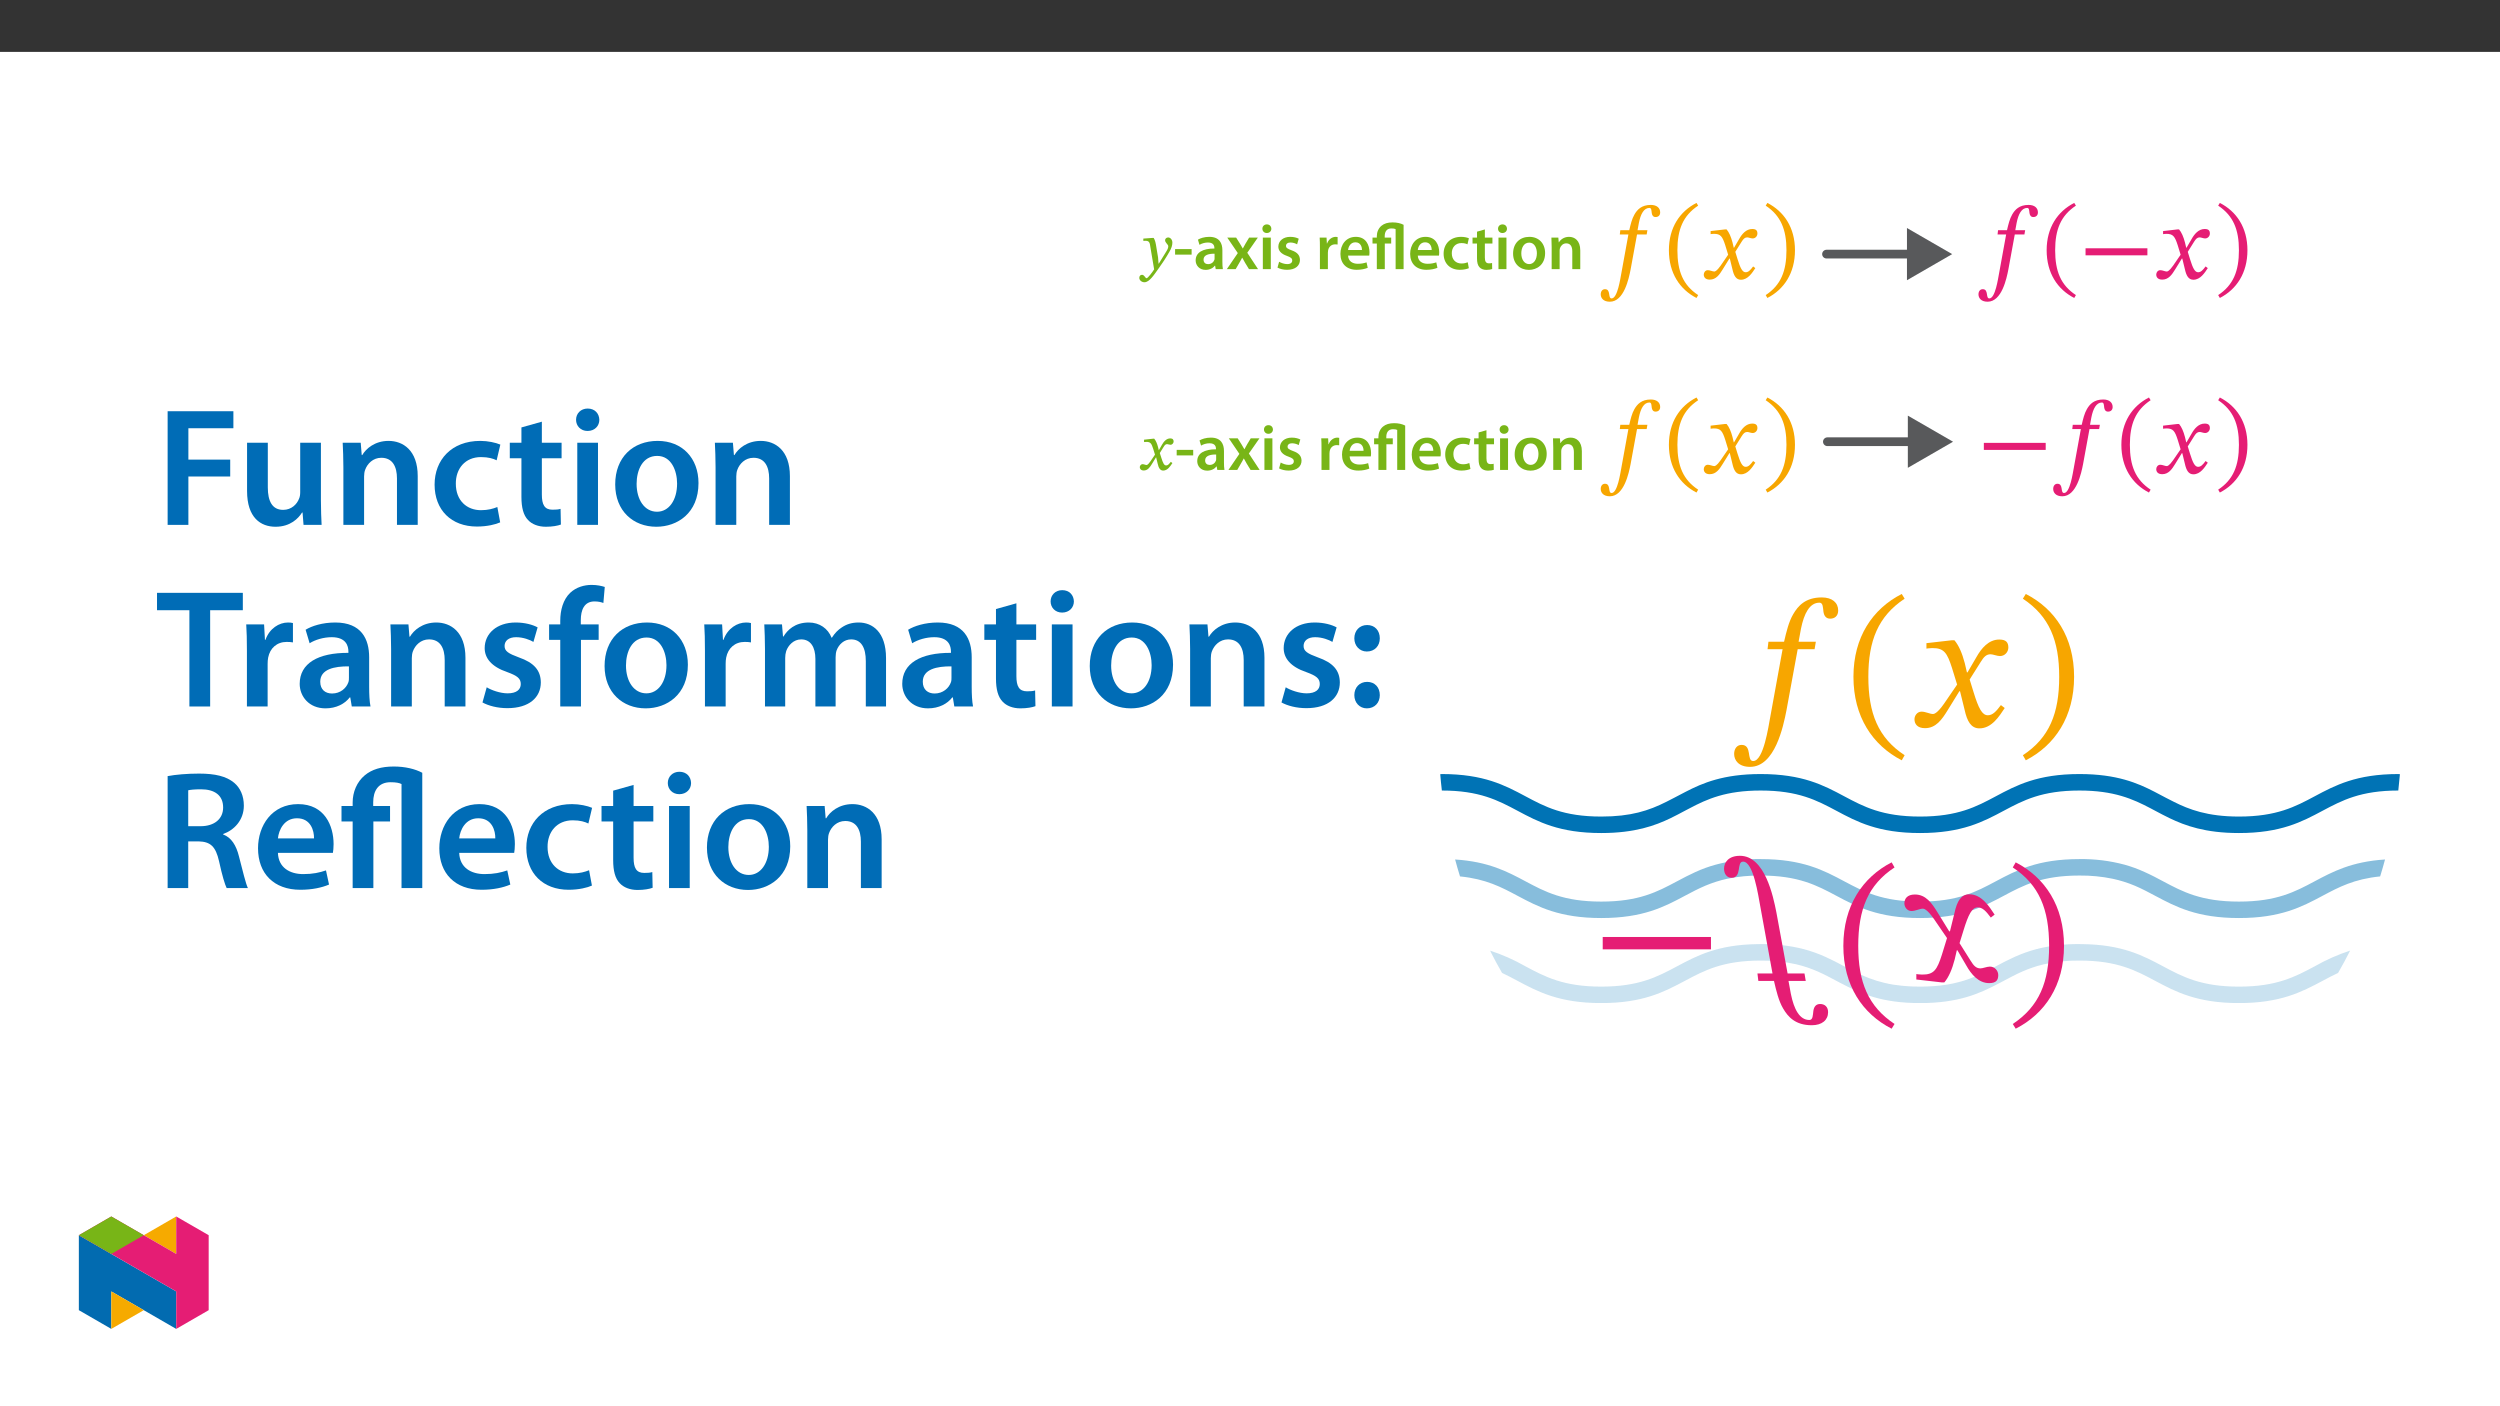 ﻿<?xml version="1.0" encoding="utf-8"?>
<svg xmlns="http://www.w3.org/2000/svg" xmlns:xlink="http://www.w3.org/1999/xlink" viewBox="0 0 960 540" version="1.1">
  <rect x="0" y="0" width="960" height="540" fill="#333333" stroke="none"/>
  <defs>
    <g>
      <symbol overflow="visible" id="glyph0-0">
        <path style="stroke:none;" d="M 12.75 -6.781 L 12.75 -7.406 C 12.75 -11.75 19.172 -14.859 19.172 -20.719 C 19.172 -24.859 15.703 -26.656 11.797 -26.656 C 7.766 -26.656 5.016 -24.391 5.016 -21.156 C 5.016 -19.281 5.781 -18.375 7.047 -18.375 C 8.016 -18.375 8.844 -18.891 8.844 -20.125 C 8.844 -21.641 8.016 -21.672 8.016 -22.984 C 8.016 -24.219 9.078 -25.141 11.438 -25.141 C 13.984 -25.141 15.578 -23.75 15.578 -20.594 C 15.578 -14.469 11.156 -12.984 11.156 -7.812 L 11.156 -6.781 Z M 14.266 -1.906 C 14.266 -3.141 13.422 -4.266 12.031 -4.266 C 10.562 -4.266 9.688 -3.188 9.688 -1.906 C 9.688 -0.594 10.438 0.312 12 0.312 C 13.422 0.312 14.266 -0.641 14.266 -1.906 Z M 23.703 6.734 L 23.703 -31.281 L 0.406 -31.281 L 0.406 6.734 Z M 21.641 4.625 L 2.438 4.625 L 2.438 -29.25 L 21.641 -29.25 Z M 21.641 4.625 " />
      </symbol>
      <symbol overflow="visible" id="glyph0-1">
        <path style="stroke:none;" d="M 7.922 -18.609 L 7.734 -16.969 L 11.031 -16.969 L 8.328 -2.109 C 7.922 0 6.859 7.578 4.578 7.578 C 3.062 7.578 4.422 4.031 2.031 4.031 C 1 4.031 0.406 4.906 0.406 6.016 C 0.406 7.406 1.391 8.844 3.906 8.844 C 9.359 8.844 11.203 -0.078 11.875 -3.5 L 14.344 -16.969 L 18.047 -16.969 L 18.328 -18.609 L 14.547 -18.609 L 15.062 -21.438 C 15.734 -24.828 16.969 -27.172 19.125 -27.172 C 19.922 -27.172 19.875 -26.094 20 -25.188 C 20.125 -24.344 20.516 -23.672 21.469 -23.672 C 22.469 -23.672 23.234 -24.266 23.234 -25.453 C 23.234 -27.172 21.922 -28.328 19.641 -28.328 C 16.062 -28.328 14.422 -26.5 13.344 -24.625 C 12.391 -22.984 11.875 -20.844 11.359 -18.609 Z M 7.922 -18.609 " />
      </symbol>
      <symbol overflow="visible" id="glyph0-2">
        <path style="stroke:none;" d="M 1.719 -10.922 C 1.719 -2.156 5.891 4.109 12.312 7.406 L 12.953 6.297 C 7.125 2.469 4.984 -2.906 4.984 -10.922 C 4.984 -18.844 7.125 -24.188 12.953 -28.047 L 12.312 -29.094 C 5.891 -25.812 1.719 -19.609 1.719 -10.922 Z M 1.719 -10.922 " />
      </symbol>
      <symbol overflow="visible" id="glyph0-3">
        <path style="stroke:none;" d="M 26.219 -8.969 L 26.219 -11.672 L 2.469 -11.672 L 2.469 -8.969 Z M 26.219 -8.969 " />
      </symbol>
      <symbol overflow="visible" id="glyph0-4">
        <path style="stroke:none;" d="M 12.547 -11.875 L 12.438 -11.875 L 11.953 -13.906 C 11.391 -16.062 10.641 -17.812 9.688 -18.922 L 9.078 -18.922 L 3.547 -18.281 L 3.547 -17.094 C 3.547 -17.094 4.141 -17.219 4.781 -17.219 C 7.406 -17.25 8.094 -16.172 9.172 -12.828 L 10.281 -9.203 L 7.406 -5.016 C 5.859 -2.797 5.141 -2.75 4.984 -2.75 C 4.297 -2.75 3.344 -3.266 2.469 -3.266 C 1.516 -3.266 0.922 -2.391 0.922 -1.594 C 0.922 -0.594 1.516 0.359 3.234 0.359 C 5.625 0.359 6.938 -1.516 8.203 -3.594 L 10.766 -7.734 L 10.922 -7.734 L 11.906 -3.703 C 12.469 -1.109 13.344 0.406 15.188 0.406 C 17.891 0.406 19.562 -2.312 20.719 -4.062 L 19.875 -4.703 C 18.812 -3.266 18.047 -2.469 17.016 -2.469 C 15.781 -2.469 14.984 -3.938 13.859 -7.609 L 13.031 -10.312 L 15.453 -14.188 C 16.141 -15.297 16.688 -15.859 17.609 -15.859 C 18.125 -15.859 19.047 -15.453 19.688 -15.453 C 20.766 -15.453 21.516 -16.375 21.516 -17.328 C 21.516 -18.453 21.031 -19.078 19.531 -19.078 C 17.172 -19.078 15.578 -17.141 14.5 -15.219 Z M 12.547 -11.875 " />
      </symbol>
      <symbol overflow="visible" id="glyph0-5">
        <path style="stroke:none;" d="M 12.469 -10.922 C 12.469 -19.609 8.281 -25.812 1.875 -29.094 L 1.234 -28.047 C 7.047 -24.188 9.203 -18.844 9.203 -10.922 C 9.203 -2.906 7.047 2.469 1.234 6.297 L 1.875 7.406 C 8.281 4.109 12.469 -2.156 12.469 -10.922 Z M 12.469 -10.922 " />
      </symbol>
      <symbol overflow="visible" id="glyph1-0">
        <path style="stroke:none;" d="M 22.312 -11.859 L 22.312 -12.969 C 22.312 -20.578 33.547 -26.016 33.547 -36.266 C 33.547 -43.516 27.469 -46.656 20.641 -46.656 C 13.594 -46.656 8.781 -42.672 8.781 -37.031 C 8.781 -33.75 10.109 -32.141 12.344 -32.141 C 14.016 -32.141 15.484 -33.047 15.484 -35.219 C 15.484 -37.859 14.016 -37.938 14.016 -40.234 C 14.016 -42.406 15.906 -44 20.016 -44 C 24.484 -44 27.266 -41.562 27.266 -36.047 C 27.266 -25.312 19.531 -22.734 19.531 -13.672 L 19.531 -11.859 Z M 24.969 -3.344 C 24.969 -5.516 23.5 -7.469 21.062 -7.469 C 18.484 -7.469 16.953 -5.578 16.953 -3.344 C 16.953 -1.047 18.266 0.562 20.984 0.562 C 23.5 0.562 24.969 -1.109 24.969 -3.344 Z M 41.484 11.781 L 41.484 -54.734 L 0.703 -54.734 L 0.703 11.781 Z M 37.859 8.094 L 4.25 8.094 L 4.25 -51.188 L 37.859 -51.188 Z M 37.859 8.094 " />
      </symbol>
      <symbol overflow="visible" id="glyph1-1">
        <path style="stroke:none;" d="M 13.875 -32.562 L 13.531 -29.703 L 19.312 -29.703 L 14.578 -3.703 C 13.875 0 12 13.25 8.016 13.25 C 5.375 13.25 7.734 7.047 3.562 7.047 C 1.75 7.047 0.703 8.578 0.703 10.531 C 0.703 12.969 2.438 15.484 6.828 15.484 C 16.391 15.484 19.594 -0.141 20.781 -6.141 L 25.109 -29.703 L 31.594 -29.703 L 32.078 -32.562 L 25.453 -32.562 L 26.359 -37.516 C 27.547 -43.438 29.703 -47.562 33.469 -47.562 C 34.859 -47.562 34.797 -45.672 35 -44.078 C 35.219 -42.609 35.906 -41.422 37.594 -41.422 C 39.328 -41.422 40.656 -42.469 40.656 -44.562 C 40.656 -47.562 38.359 -49.578 34.375 -49.578 C 28.109 -49.578 25.25 -46.375 23.359 -43.094 C 21.688 -40.234 20.781 -36.469 19.875 -32.562 Z M 13.875 -32.562 " />
      </symbol>
      <symbol overflow="visible" id="glyph1-2">
        <path style="stroke:none;" d="M 3 -19.109 C 3 -3.766 10.328 7.188 21.547 12.969 L 22.656 11.016 C 12.484 4.328 8.719 -5.094 8.719 -19.109 C 8.719 -32.984 12.484 -42.328 22.656 -49.094 L 21.547 -50.906 C 10.328 -45.188 3 -34.312 3 -19.109 Z M 3 -19.109 " />
      </symbol>
      <symbol overflow="visible" id="glyph1-3">
        <path style="stroke:none;" d="M 21.969 -20.781 L 21.75 -20.781 L 20.922 -24.344 C 19.938 -28.109 18.625 -31.172 16.953 -33.125 L 15.906 -33.125 L 6.203 -32.016 L 6.203 -29.922 C 6.203 -29.922 7.25 -30.125 8.375 -30.125 C 12.969 -30.188 14.156 -28.312 16.031 -22.453 L 17.984 -16.109 L 12.969 -8.781 C 10.25 -4.875 9 -4.812 8.719 -4.812 C 7.531 -4.812 5.859 -5.719 4.328 -5.719 C 2.656 -5.719 1.609 -4.188 1.609 -2.797 C 1.609 -1.047 2.656 0.625 5.656 0.625 C 9.828 0.625 12.141 -2.656 14.359 -6.281 L 18.828 -13.531 L 19.109 -13.531 L 20.844 -6.484 C 21.828 -1.953 23.359 0.703 26.562 0.703 C 31.312 0.703 34.234 -4.047 36.266 -7.109 L 34.797 -8.234 C 32.922 -5.719 31.594 -4.328 29.781 -4.328 C 27.609 -4.328 26.219 -6.906 24.266 -13.312 L 22.797 -18.062 L 27.062 -24.828 C 28.25 -26.781 29.219 -27.75 30.828 -27.75 C 31.734 -27.75 33.328 -27.062 34.453 -27.062 C 36.328 -27.062 37.656 -28.656 37.656 -30.328 C 37.656 -32.281 36.812 -33.406 34.172 -33.406 C 30.062 -33.406 27.266 -29.984 25.391 -26.641 Z M 21.969 -20.781 " />
      </symbol>
      <symbol overflow="visible" id="glyph1-4">
        <path style="stroke:none;" d="M 21.828 -19.109 C 21.828 -34.312 14.5 -45.188 3.281 -50.906 L 2.156 -49.094 C 12.344 -42.328 16.109 -32.984 16.109 -19.109 C 16.109 -5.094 12.344 4.328 2.156 11.016 L 3.281 12.969 C 14.5 7.188 21.828 -3.766 21.828 -19.109 Z M 21.828 -19.109 " />
      </symbol>
      <symbol overflow="visible" id="glyph2-0">
        <path style="stroke:none;" d="M 22.312 11.859 L 22.312 12.969 C 22.312 20.578 33.547 26.016 33.547 36.266 C 33.547 43.516 27.469 46.656 20.641 46.656 C 13.594 46.656 8.781 42.672 8.781 37.031 C 8.781 33.75 10.109 32.141 12.344 32.141 C 14.016 32.141 15.484 33.047 15.484 35.219 C 15.484 37.859 14.016 37.938 14.016 40.234 C 14.016 42.406 15.906 44 20.016 44 C 24.484 44 27.266 41.562 27.266 36.047 C 27.266 25.312 19.531 22.734 19.531 13.672 L 19.531 11.859 Z M 24.969 3.344 C 24.969 5.516 23.5 7.469 21.062 7.469 C 18.484 7.469 16.953 5.578 16.953 3.344 C 16.953 1.047 18.266 -0.562 20.984 -0.562 C 23.5 -0.562 24.969 1.109 24.969 3.344 Z M 41.484 -11.781 L 41.484 54.734 L 0.703 54.734 L 0.703 -11.781 Z M 37.859 -8.094 L 4.25 -8.094 L 4.25 51.188 L 37.859 51.188 Z M 37.859 -8.094 " />
      </symbol>
      <symbol overflow="visible" id="glyph2-1">
        <path style="stroke:none;" d="M 45.891 15.688 L 45.891 20.438 L 4.328 20.438 L 4.328 15.688 Z M 45.891 15.688 " />
      </symbol>
      <symbol overflow="visible" id="glyph2-2">
        <path style="stroke:none;" d="M 13.875 32.562 L 13.531 29.703 L 19.312 29.703 L 14.578 3.703 C 13.875 0 12 -13.25 8.016 -13.25 C 5.375 -13.25 7.734 -7.047 3.562 -7.047 C 1.75 -7.047 0.703 -8.578 0.703 -10.531 C 0.703 -12.969 2.438 -15.484 6.828 -15.484 C 16.391 -15.484 19.594 0.141 20.781 6.141 L 25.109 29.703 L 31.594 29.703 L 32.078 32.562 L 25.453 32.562 L 26.359 37.516 C 27.547 43.438 29.703 47.562 33.469 47.562 C 34.859 47.562 34.797 45.672 35 44.078 C 35.219 42.609 35.906 41.422 37.594 41.422 C 39.328 41.422 40.656 42.469 40.656 44.562 C 40.656 47.562 38.359 49.578 34.375 49.578 C 28.109 49.578 25.25 46.375 23.359 43.094 C 21.688 40.234 20.781 36.469 19.875 32.562 Z M 13.875 32.562 " />
      </symbol>
      <symbol overflow="visible" id="glyph2-3">
        <path style="stroke:none;" d="M 3 19.109 C 3 3.766 10.328 -7.188 21.547 -12.969 L 22.656 -11.016 C 12.484 -4.328 8.719 5.094 8.719 19.109 C 8.719 32.984 12.484 42.328 22.656 49.094 L 21.547 50.906 C 10.328 45.188 3 34.312 3 19.109 Z M 3 19.109 " />
      </symbol>
      <symbol overflow="visible" id="glyph2-4">
        <path style="stroke:none;" d="M 21.969 20.781 L 21.75 20.781 L 20.922 24.344 C 19.938 28.109 18.625 31.172 16.953 33.125 L 15.906 33.125 L 6.203 32.016 L 6.203 29.922 C 6.203 29.922 7.25 30.125 8.375 30.125 C 12.969 30.188 14.156 28.312 16.031 22.453 L 17.984 16.109 L 12.969 8.781 C 10.25 4.875 9 4.812 8.719 4.812 C 7.531 4.812 5.859 5.719 4.328 5.719 C 2.656 5.719 1.609 4.188 1.609 2.797 C 1.609 1.047 2.656 -0.625 5.656 -0.625 C 9.828 -0.625 12.141 2.656 14.359 6.281 L 18.828 13.531 L 19.109 13.531 L 20.844 6.484 C 21.828 1.953 23.359 -0.703 26.562 -0.703 C 31.312 -0.703 34.234 4.047 36.266 7.109 L 34.797 8.234 C 32.922 5.719 31.594 4.328 29.781 4.328 C 27.609 4.328 26.219 6.906 24.266 13.312 L 22.797 18.062 L 27.062 24.828 C 28.25 26.781 29.219 27.75 30.828 27.75 C 31.734 27.75 33.328 27.062 34.453 27.062 C 36.328 27.062 37.656 28.656 37.656 30.328 C 37.656 32.281 36.812 33.406 34.172 33.406 C 30.062 33.406 27.266 29.984 25.391 26.641 Z M 21.969 20.781 " />
      </symbol>
      <symbol overflow="visible" id="glyph2-5">
        <path style="stroke:none;" d="M 21.828 19.109 C 21.828 34.312 14.5 45.188 3.281 50.906 L 2.156 49.094 C 12.344 42.328 16.109 32.984 16.109 19.109 C 16.109 5.094 12.344 -4.328 2.156 -11.016 L 3.281 -12.969 C 14.5 -7.188 21.828 3.766 21.828 19.109 Z M 21.828 19.109 " />
      </symbol>
      <symbol overflow="visible" id="glyph3-0">
        <path style="stroke:none;" d="M 8.016 -4.312 L 8.016 -4.703 C 8.016 -7.422 12.031 -9.359 12.031 -13.031 C 12.031 -15.609 9.812 -16.844 7.375 -16.844 C 4.859 -16.844 3.062 -15.312 3.062 -13.297 C 3.062 -12.125 3.609 -11.484 4.406 -11.484 C 5 -11.484 5.578 -11.875 5.578 -12.656 C 5.578 -13.594 5.062 -13.625 5.062 -14.453 C 5.062 -15.219 5.672 -15.719 7.141 -15.719 C 8.734 -15.719 9.656 -14.922 9.656 -12.953 C 9.656 -9.109 6.906 -8.188 6.906 -4.953 L 6.906 -4.234 L 8.016 -4.234 Z M 8.969 -1.266 C 8.969 -2.047 8.391 -2.844 7.516 -2.844 C 6.594 -2.844 5.984 -2.062 5.984 -1.266 C 5.984 -0.453 6.531 0.203 7.5 0.203 C 8.391 0.203 8.969 -0.469 8.969 -1.266 Z M 14.875 4.141 L 14.875 -19.719 L 0.172 -19.719 L 0.172 4.203 L 14.875 4.203 Z M 13.531 2.719 L 1.562 2.719 L 1.562 -18.281 L 13.453 -18.281 L 13.453 2.719 Z M 13.531 2.719 " />
      </symbol>
      <symbol overflow="visible" id="glyph3-1">
        <path style="stroke:none;" d="M 6.297 -8.172 C 6 -10.156 5.797 -11.031 5.234 -12 L 4.859 -12 L 1.25 -11.734 L 1.25 -10.906 L 1.344 -10.859 C 1.344 -10.859 1.844 -10.891 2.188 -10.891 C 3.719 -10.891 3.766 -9.734 3.938 -8.625 L 5.406 0.094 C 4.734 1.141 2.984 3.484 2.516 3.484 C 1.969 3.484 1.688 2.172 0.75 2.172 C 0.172 2.172 -0.297 2.594 -0.297 3.344 C -0.297 4.266 0.641 5.031 1.688 5.031 C 3.594 5.031 5.359 2.188 7.219 -0.406 C 8.516 -2.188 9.938 -4.328 11.281 -6.703 C 12.078 -8.047 12.406 -9.219 12.406 -10.188 C 12.406 -11.25 11.703 -12.172 10.781 -12.172 C 10.062 -12.172 9.609 -11.625 9.609 -11.109 C 9.609 -10.156 10.828 -9.469 10.828 -8.812 C 10.828 -8.219 10.641 -7.703 10.031 -6.719 L 7.203 -2.141 L 7.094 -2.141 L 6.906 -4.531 Z M 6.297 -8.172 " />
      </symbol>
      <symbol overflow="visible" id="glyph3-2">
        <path style="stroke:none;" d="M 7.844 -7.594 L 7.797 -7.594 L 7.516 -8.766 C 7.172 -10.109 6.672 -11.281 6.047 -12 L 5.672 -12 L 2.141 -11.609 L 2.141 -10.766 L 2.234 -10.703 C 2.234 -10.703 2.594 -10.766 2.984 -10.766 C 4.625 -10.781 4.984 -10.188 5.656 -8.094 L 6.344 -5.859 L 4.578 -3.281 C 3.609 -1.891 3.219 -1.891 3.109 -1.891 C 2.688 -1.891 2.094 -2.219 1.547 -2.219 C 0.953 -2.219 0.5 -1.562 0.5 -1.078 C 0.5 -0.453 0.953 0.219 2.016 0.219 C 3.516 0.219 4.359 -0.969 5.156 -2.266 L 6.719 -4.828 L 6.781 -4.828 L 7.375 -2.391 C 7.719 -0.766 8.344 0.25 9.484 0.25 C 11.188 0.25 12.25 -1.469 13.031 -2.641 L 12.406 -3.109 C 11.703 -2.188 11.281 -1.719 10.641 -1.719 C 9.859 -1.719 9.422 -2.547 8.719 -4.828 L 8.188 -6.5 L 9.688 -8.891 C 10.109 -9.594 10.438 -9.906 11.016 -9.906 C 11.328 -9.906 11.906 -9.656 12.297 -9.656 C 12.969 -9.656 13.5 -10.312 13.5 -10.906 C 13.5 -11.609 13.156 -12.109 12.203 -12.109 C 10.734 -12.109 9.688 -10.859 9.016 -9.656 L 7.828 -7.594 Z M 7.844 -7.594 " />
      </symbol>
      <symbol overflow="visible" id="glyph4-0">
        <path style="stroke:none;" d="M 0 0 L 12.453 0 L 12.453 -17.438 L 0 -17.438 Z M 6.219 -9.844 L 2 -16.188 L 10.453 -16.188 Z M 6.969 -8.719 L 11.203 -15.062 L 11.203 -2.359 Z M 2 -1.25 L 6.219 -7.594 L 10.453 -1.25 Z M 1.25 -15.062 L 5.484 -8.719 L 1.25 -2.359 Z M 1.25 -15.062 " />
      </symbol>
      <symbol overflow="visible" id="glyph4-1">
        <path style="stroke:none;" d="M 0.75 -7.703 L 0.75 -5.578 L 7.094 -5.578 L 7.094 -7.703 Z M 0.75 -7.703 " />
      </symbol>
      <symbol overflow="visible" id="glyph4-2">
        <path style="stroke:none;" d="M 11.062 -7.266 C 11.062 -9.938 9.938 -12.406 6.047 -12.406 C 4.141 -12.406 2.562 -11.875 1.672 -11.328 L 2.266 -9.344 C 3.094 -9.859 4.328 -10.234 5.531 -10.234 C 7.672 -10.234 8 -8.922 8 -8.125 L 8 -7.922 C 3.516 -7.938 0.797 -6.375 0.797 -3.344 C 0.797 -1.5 2.172 0.281 4.609 0.281 C 6.203 0.281 7.469 -0.406 8.188 -1.344 L 8.266 -1.344 L 8.5 0 L 11.25 0 C 11.109 -0.75 11.062 -1.812 11.062 -2.906 Z M 8.062 -4.266 C 8.062 -4.031 8.062 -3.812 8 -3.594 C 7.703 -2.719 6.828 -1.922 5.578 -1.922 C 4.609 -1.922 3.828 -2.469 3.828 -3.656 C 3.828 -5.5 5.906 -5.953 8.062 -5.922 Z M 8.062 -4.266 " />
      </symbol>
      <symbol overflow="visible" id="glyph4-3">
        <path style="stroke:none;" d="M 0.281 -12.125 L 4.328 -6.172 L 0.125 0 L 3.516 0 L 4.906 -2.422 C 5.281 -3.094 5.656 -3.688 6 -4.391 L 6.047 -4.391 C 6.406 -3.719 6.75 -3.062 7.141 -2.422 L 8.625 0 L 12.109 0 L 7.969 -6.297 L 12.031 -12.125 L 8.688 -12.125 L 7.344 -9.891 C 6.969 -9.266 6.625 -8.641 6.281 -7.969 L 6.219 -7.969 C 5.875 -8.594 5.531 -9.188 5.125 -9.844 L 3.688 -12.125 Z M 0.281 -12.125 " />
      </symbol>
      <symbol overflow="visible" id="glyph4-4">
        <path style="stroke:none;" d="M 4.703 0 L 4.703 -12.125 L 1.641 -12.125 L 1.641 0 Z M 3.188 -17.188 C 2.172 -17.188 1.469 -16.469 1.469 -15.516 C 1.469 -14.625 2.141 -13.875 3.156 -13.875 C 4.234 -13.875 4.906 -14.625 4.906 -15.516 C 4.875 -16.469 4.234 -17.188 3.188 -17.188 Z M 3.188 -17.188 " />
      </symbol>
      <symbol overflow="visible" id="glyph4-5">
        <path style="stroke:none;" d="M 0.891 -0.594 C 1.797 -0.094 3.109 0.25 4.578 0.25 C 7.797 0.25 9.516 -1.344 9.516 -3.562 C 9.484 -5.359 8.5 -6.469 6.281 -7.25 C 4.734 -7.828 4.156 -8.172 4.156 -8.938 C 4.156 -9.688 4.75 -10.234 5.859 -10.234 C 6.922 -10.234 7.922 -9.844 8.422 -9.531 L 9.047 -11.688 C 8.312 -12.078 7.141 -12.406 5.797 -12.406 C 2.984 -12.406 1.219 -10.766 1.219 -8.625 C 1.219 -7.172 2.188 -5.875 4.562 -5.078 C 6.047 -4.531 6.547 -4.141 6.547 -3.312 C 6.547 -2.516 5.953 -1.938 4.609 -1.938 C 3.516 -1.938 2.188 -2.422 1.516 -2.844 Z M 0.891 -0.594 " />
      </symbol>
      <symbol overflow="visible" id="glyph4-6">
        <path style="stroke:none;" d="M 1.641 0 L 4.703 0 L 4.703 -6.297 C 4.703 -6.625 4.734 -6.953 4.781 -7.219 C 5.062 -8.625 6.078 -9.531 7.516 -9.531 C 7.891 -9.531 8.172 -9.516 8.438 -9.469 L 8.438 -12.328 C 8.188 -12.375 8.016 -12.406 7.719 -12.406 C 6.406 -12.406 4.984 -11.531 4.391 -9.844 L 4.312 -9.844 L 4.188 -12.125 L 1.547 -12.125 C 1.625 -11.062 1.641 -9.859 1.641 -8.219 Z M 1.641 0 " />
      </symbol>
      <symbol overflow="visible" id="glyph4-7">
        <path style="stroke:none;" d="M 11.938 -5.203 C 11.984 -5.484 12.031 -5.922 12.031 -6.5 C 12.031 -9.172 10.734 -12.406 6.797 -12.406 C 2.906 -12.406 0.875 -9.234 0.875 -5.875 C 0.875 -2.172 3.188 0.25 7.125 0.25 C 8.859 0.25 10.312 -0.078 11.359 -0.516 L 10.906 -2.609 C 9.969 -2.297 8.969 -2.062 7.547 -2.062 C 5.578 -2.062 3.891 -3.016 3.812 -5.203 Z M 3.812 -7.344 C 3.938 -8.594 4.734 -10.312 6.625 -10.312 C 8.672 -10.312 9.172 -8.469 9.141 -7.344 Z M 3.812 -7.344 " />
      </symbol>
      <symbol overflow="visible" id="glyph4-8">
        <path style="stroke:none;" d="M 5.062 0 L 5.062 -9.844 L 7.516 -9.844 L 7.516 -12.125 L 5.031 -12.125 L 5.031 -12.672 C 5.031 -14.297 5.734 -15.641 7.594 -15.641 C 8.375 -15.641 8.891 -15.547 9.219 -15.359 L 9.219 0 L 12.281 0 L 12.281 -17.031 C 11.203 -17.609 9.719 -17.953 8.062 -17.953 C 6.219 -17.953 4.828 -17.531 3.781 -16.656 C 2.609 -15.688 2 -14.172 2 -12.656 L 2 -12.125 L 0.344 -12.125 L 0.344 -9.844 L 2 -9.844 L 2 0 Z M 5.062 0 " />
      </symbol>
      <symbol overflow="visible" id="glyph4-9">
        <path style="stroke:none;" d="M 10.141 -2.641 C 9.531 -2.391 8.766 -2.172 7.719 -2.172 C 5.625 -2.172 4.016 -3.594 4.016 -6.078 C 3.984 -8.297 5.375 -10.016 7.719 -10.016 C 8.812 -10.016 9.531 -9.781 10.031 -9.531 L 10.578 -11.859 C 9.891 -12.156 8.734 -12.406 7.625 -12.406 C 3.359 -12.406 0.875 -9.594 0.875 -5.953 C 0.875 -2.188 3.344 0.25 7.125 0.25 C 8.641 0.25 9.906 -0.078 10.562 -0.375 Z M 10.141 -2.641 " />
      </symbol>
      <symbol overflow="visible" id="glyph4-10">
        <path style="stroke:none;" d="M 2.141 -14.391 L 2.141 -12.125 L 0.422 -12.125 L 0.422 -9.844 L 2.141 -9.844 L 2.141 -4.141 C 2.141 -2.547 2.438 -1.422 3.109 -0.719 C 3.688 -0.094 4.609 0.281 5.75 0.281 C 6.703 0.281 7.516 0.125 7.969 -0.047 L 7.922 -2.359 C 7.578 -2.266 7.266 -2.234 6.719 -2.234 C 5.547 -2.234 5.156 -2.984 5.156 -4.484 L 5.156 -9.844 L 8.062 -9.844 L 8.062 -12.125 L 5.156 -12.125 L 5.156 -15.25 Z M 2.141 -14.391 " />
      </symbol>
      <symbol overflow="visible" id="glyph4-11">
        <path style="stroke:none;" d="M 7.141 -12.406 C 3.484 -12.406 0.875 -9.969 0.875 -5.984 C 0.875 -2.062 3.531 0.281 6.953 0.281 C 10.031 0.281 13.172 -1.719 13.172 -6.172 C 13.172 -9.859 10.766 -12.406 7.141 -12.406 Z M 7.078 -10.188 C 9.172 -10.188 10.016 -8 10.016 -6.109 C 10.016 -3.641 8.797 -1.938 7.047 -1.938 C 5.203 -1.938 4.031 -3.719 4.031 -6.047 C 4.031 -8.062 4.906 -10.188 7.078 -10.188 Z M 7.078 -10.188 " />
      </symbol>
      <symbol overflow="visible" id="glyph4-12">
        <path style="stroke:none;" d="M 1.641 0 L 4.703 0 L 4.703 -7.141 C 4.703 -7.5 4.75 -7.875 4.859 -8.125 C 5.188 -9.047 6.031 -9.906 7.25 -9.906 C 8.922 -9.906 9.562 -8.594 9.562 -6.844 L 9.562 0 L 12.625 0 L 12.625 -7.203 C 12.625 -11.031 10.438 -12.406 8.312 -12.406 C 6.297 -12.406 4.984 -11.25 4.438 -10.312 L 4.359 -10.312 L 4.203 -12.125 L 1.547 -12.125 C 1.594 -11.078 1.641 -9.906 1.641 -8.516 Z M 1.641 0 " />
      </symbol>
      <symbol overflow="visible" id="glyph5-0">
        <path style="stroke:none;" d="M 0 0 L 32.375 0 L 32.375 -45.328 L 0 -45.328 Z M 16.188 -25.578 L 5.188 -42.094 L 27.188 -42.094 Z M 18.125 -22.656 L 29.141 -39.172 L 29.141 -6.156 Z M 5.188 -3.234 L 16.188 -19.75 L 27.188 -3.234 Z M 3.234 -39.172 L 14.25 -22.656 L 3.234 -6.156 Z M 3.234 -39.172 " />
      </symbol>
      <symbol overflow="visible" id="glyph5-1">
        <path style="stroke:none;" d="M 4.594 0 L 12.562 0 L 12.562 -18.578 L 28.625 -18.578 L 28.625 -25.062 L 12.562 -25.062 L 12.562 -37.109 L 29.844 -37.109 L 29.844 -43.641 L 4.594 -43.641 Z M 4.594 0 " />
      </symbol>
      <symbol overflow="visible" id="glyph5-2">
        <path style="stroke:none;" d="M 32.5 -31.531 L 24.547 -31.531 L 24.547 -12.5 C 24.547 -11.594 24.406 -10.688 24.094 -10.031 C 23.312 -7.969 21.234 -5.766 18 -5.766 C 13.797 -5.766 12.109 -9.125 12.109 -14.375 L 12.109 -31.531 L 4.141 -31.531 L 4.141 -13.016 C 4.141 -2.719 9.391 0.719 15.094 0.719 C 20.781 0.719 23.891 -2.531 25.25 -4.734 L 25.453 -4.734 L 25.828 0 L 32.766 0 C 32.641 -2.594 32.5 -5.703 32.5 -9.453 Z M 32.5 -31.531 " />
      </symbol>
      <symbol overflow="visible" id="glyph5-3">
        <path style="stroke:none;" d="M 4.281 0 L 12.234 0 L 12.234 -18.578 C 12.234 -19.484 12.375 -20.469 12.625 -21.109 C 13.469 -23.5 15.672 -25.766 18.844 -25.766 C 23.188 -25.766 24.859 -22.344 24.859 -17.812 L 24.859 0 L 32.828 0 L 32.828 -18.719 C 32.828 -28.688 27.125 -32.25 21.625 -32.25 C 16.375 -32.25 12.953 -29.266 11.531 -26.812 L 11.328 -26.812 L 10.938 -31.531 L 4.016 -31.531 C 4.141 -28.812 4.281 -25.766 4.281 -22.141 Z M 4.281 0 " />
      </symbol>
      <symbol overflow="visible" id="glyph5-4">
        <path style="stroke:none;" d="M 26.359 -6.859 C 24.797 -6.219 22.797 -5.641 20.078 -5.641 C 14.641 -5.641 10.422 -9.328 10.422 -15.797 C 10.359 -21.562 13.984 -26.031 20.078 -26.031 C 22.922 -26.031 24.797 -25.453 26.094 -24.797 L 27.516 -30.828 C 25.703 -31.594 22.734 -32.25 19.812 -32.25 C 8.734 -32.25 2.266 -24.922 2.266 -15.469 C 2.266 -5.703 8.672 0.641 18.516 0.641 C 22.469 0.641 25.766 -0.188 27.453 -0.969 Z M 26.359 -6.859 " />
      </symbol>
      <symbol overflow="visible" id="glyph5-5">
        <path style="stroke:none;" d="M 5.562 -37.422 L 5.562 -31.531 L 1.094 -31.531 L 1.094 -25.578 L 5.562 -25.578 L 5.562 -10.75 C 5.562 -6.609 6.344 -3.688 8.094 -1.875 C 9.578 -0.266 11.984 0.719 14.953 0.719 C 17.422 0.719 19.547 0.328 20.719 -0.125 L 20.594 -6.156 C 19.688 -5.891 18.906 -5.828 17.484 -5.828 C 14.438 -5.828 13.406 -7.766 13.406 -11.656 L 13.406 -25.578 L 20.984 -25.578 L 20.984 -31.531 L 13.406 -31.531 L 13.406 -39.625 Z M 5.562 -37.422 " />
      </symbol>
      <symbol overflow="visible" id="glyph5-6">
        <path style="stroke:none;" d="M 12.234 0 L 12.234 -31.531 L 4.281 -31.531 L 4.281 0 Z M 8.281 -44.672 C 5.641 -44.672 3.812 -42.797 3.812 -40.344 C 3.812 -38.016 5.562 -36.062 8.219 -36.062 C 11 -36.062 12.75 -38.016 12.75 -40.344 C 12.688 -42.797 11 -44.672 8.281 -44.672 Z M 8.281 -44.672 " />
      </symbol>
      <symbol overflow="visible" id="glyph5-7">
        <path style="stroke:none;" d="M 18.578 -32.25 C 9.062 -32.25 2.266 -25.906 2.266 -15.547 C 2.266 -5.375 9.188 0.719 18.062 0.719 C 26.094 0.719 34.25 -4.469 34.25 -16.062 C 34.25 -25.641 27.969 -32.25 18.578 -32.25 Z M 18.391 -26.484 C 23.828 -26.484 26.031 -20.781 26.031 -15.859 C 26.031 -9.453 22.859 -5.047 18.328 -5.047 C 13.531 -5.047 10.484 -9.641 10.484 -15.734 C 10.484 -20.984 12.75 -26.484 18.391 -26.484 Z M 18.391 -26.484 " />
      </symbol>
      <symbol overflow="visible" id="glyph5-8">
        <path style="stroke:none;" d="M 12.953 0 L 20.922 0 L 20.922 -36.969 L 33.469 -36.969 L 33.469 -43.641 L 0.516 -43.641 L 0.516 -36.969 L 12.953 -36.969 Z M 12.953 0 " />
      </symbol>
      <symbol overflow="visible" id="glyph5-9">
        <path style="stroke:none;" d="M 4.281 0 L 12.234 0 L 12.234 -16.375 C 12.234 -17.219 12.297 -18.062 12.438 -18.781 C 13.141 -22.406 15.797 -24.797 19.547 -24.797 C 20.531 -24.797 21.234 -24.734 21.953 -24.609 L 21.953 -32.047 C 21.297 -32.188 20.844 -32.25 20.078 -32.25 C 16.641 -32.25 12.953 -29.984 11.391 -25.578 L 11.203 -25.578 L 10.875 -31.531 L 4.016 -31.531 C 4.203 -28.75 4.281 -25.641 4.281 -21.375 Z M 4.281 0 " />
      </symbol>
      <symbol overflow="visible" id="glyph5-10">
        <path style="stroke:none;" d="M 28.75 -18.906 C 28.75 -25.828 25.828 -32.25 15.734 -32.25 C 10.75 -32.25 6.672 -30.891 4.344 -29.469 L 5.891 -24.281 C 8.031 -25.641 11.266 -26.609 14.375 -26.609 C 19.938 -26.609 20.781 -23.188 20.781 -21.109 L 20.781 -20.594 C 9.125 -20.656 2.078 -16.578 2.078 -8.672 C 2.078 -3.891 5.641 0.719 11.984 0.719 C 16.125 0.719 19.422 -1.031 21.297 -3.5 L 21.5 -3.5 L 22.078 0 L 29.266 0 C 28.875 -1.938 28.75 -4.734 28.75 -7.578 Z M 20.984 -11.078 C 20.984 -10.484 20.984 -9.906 20.781 -9.328 C 20 -7.062 17.734 -4.984 14.5 -4.984 C 11.984 -4.984 9.969 -6.406 9.969 -9.516 C 9.969 -14.312 15.344 -15.469 20.984 -15.406 Z M 20.984 -11.078 " />
      </symbol>
      <symbol overflow="visible" id="glyph5-11">
        <path style="stroke:none;" d="M 2.328 -1.547 C 4.656 -0.266 8.094 0.641 11.906 0.641 C 20.266 0.641 24.734 -3.5 24.734 -9.266 C 24.672 -13.922 22.078 -16.828 16.312 -18.844 C 12.297 -20.328 10.812 -21.234 10.812 -23.25 C 10.812 -25.188 12.375 -26.609 15.219 -26.609 C 18 -26.609 20.594 -25.578 21.891 -24.797 L 23.5 -30.375 C 21.625 -31.406 18.578 -32.25 15.094 -32.25 C 7.766 -32.25 3.172 -27.969 3.172 -22.406 C 3.172 -18.641 5.703 -15.281 11.844 -13.203 C 15.734 -11.781 17.031 -10.75 17.031 -8.609 C 17.031 -6.547 15.469 -5.047 11.984 -5.047 C 9.125 -5.047 5.703 -6.281 3.953 -7.375 Z M 2.328 -1.547 " />
      </symbol>
      <symbol overflow="visible" id="glyph5-12">
        <path style="stroke:none;" d="M 13.141 0 L 13.141 -25.578 L 19.938 -25.578 L 19.938 -31.531 L 13.078 -31.531 L 13.078 -33.156 C 13.078 -37.031 14.375 -40.344 18.328 -40.344 C 19.812 -40.344 20.844 -40.078 21.75 -39.75 L 22.281 -45.906 C 21.047 -46.297 19.359 -46.688 17.219 -46.688 C 14.438 -46.688 11.328 -45.844 9 -43.641 C 6.281 -41.047 5.188 -36.969 5.188 -32.891 L 5.188 -31.531 L 0.906 -31.531 L 0.906 -25.578 L 5.188 -25.578 L 5.188 0 Z M 13.141 0 " />
      </symbol>
      <symbol overflow="visible" id="glyph5-13">
        <path style="stroke:none;" d="M 4.281 0 L 12.047 0 L 12.047 -18.641 C 12.047 -19.547 12.172 -20.469 12.438 -21.297 C 13.203 -23.438 15.219 -25.766 18.188 -25.766 C 21.891 -25.766 23.641 -22.656 23.641 -18.266 L 23.641 0 L 31.406 0 L 31.406 -18.906 C 31.406 -19.812 31.531 -20.844 31.797 -21.562 C 32.641 -23.828 34.641 -25.766 37.359 -25.766 C 41.188 -25.766 43 -22.656 43 -17.422 L 43 0 L 50.766 0 L 50.766 -18.578 C 50.766 -28.688 45.453 -32.25 40.281 -32.25 C 37.625 -32.25 35.609 -31.594 33.797 -30.375 C 32.375 -29.469 31.078 -28.172 29.984 -26.422 L 29.844 -26.422 C 28.484 -29.922 25.25 -32.25 21.109 -32.25 C 15.734 -32.25 12.891 -29.328 11.391 -26.875 L 11.203 -26.875 L 10.812 -31.531 L 4.016 -31.531 C 4.141 -28.812 4.281 -25.766 4.281 -22.141 Z M 4.281 0 " />
      </symbol>
      <symbol overflow="visible" id="glyph5-14">
        <path style="stroke:none;" d="M 8.094 -21.109 C 11.141 -21.109 13.078 -23.312 13.078 -26.156 C 13.078 -29.203 11.141 -31.281 8.219 -31.281 C 5.312 -31.281 3.297 -29.141 3.297 -26.156 C 3.297 -23.312 5.312 -21.109 8.094 -21.109 Z M 8.094 0.719 C 11.141 0.719 13.078 -1.484 13.078 -4.344 C 13.078 -7.375 11.141 -9.453 8.219 -9.453 C 5.312 -9.453 3.297 -7.312 3.297 -4.344 C 3.297 -1.484 5.312 0.719 8.094 0.719 Z M 8.094 0.719 " />
      </symbol>
      <symbol overflow="visible" id="glyph5-15">
        <path style="stroke:none;" d="M 4.594 0 L 12.5 0 L 12.5 -17.938 L 16.516 -17.938 C 21.047 -17.812 23.047 -16 24.344 -10.297 C 25.516 -4.859 26.609 -1.297 27.266 0 L 35.422 0 C 34.578 -1.688 33.406 -6.734 31.984 -12.172 C 30.953 -16.375 29.078 -19.422 25.906 -20.594 L 25.906 -20.781 C 30.047 -22.203 33.859 -26.031 33.859 -31.656 C 33.859 -35.422 32.5 -38.469 30.109 -40.469 C 27.125 -42.922 22.922 -43.969 16.641 -43.969 C 12.047 -43.969 7.641 -43.578 4.594 -43 Z M 12.5 -37.562 C 13.281 -37.75 14.891 -37.938 17.422 -37.938 C 22.594 -37.938 25.906 -35.672 25.906 -30.953 C 25.906 -26.609 22.594 -23.766 17.219 -23.766 L 12.5 -23.766 Z M 12.5 -37.562 " />
      </symbol>
      <symbol overflow="visible" id="glyph5-16">
        <path style="stroke:none;" d="M 31.016 -13.531 C 31.141 -14.25 31.281 -15.406 31.281 -16.906 C 31.281 -23.828 27.906 -32.25 17.672 -32.25 C 7.578 -32.25 2.266 -24.016 2.266 -15.281 C 2.266 -5.641 8.281 0.641 18.516 0.641 C 23.047 0.641 26.812 -0.188 29.531 -1.359 L 28.359 -6.797 C 25.906 -5.953 23.312 -5.375 19.625 -5.375 C 14.5 -5.375 10.094 -7.828 9.906 -13.531 Z M 9.906 -19.094 C 10.234 -22.344 12.297 -26.812 17.219 -26.812 C 22.531 -26.812 23.828 -22.016 23.766 -19.094 Z M 9.906 -19.094 " />
      </symbol>
      <symbol overflow="visible" id="glyph5-17">
        <path style="stroke:none;" d="M 13.141 0 L 13.141 -25.578 L 19.547 -25.578 L 19.547 -31.531 L 13.078 -31.531 L 13.078 -32.953 C 13.078 -37.172 14.891 -40.656 19.75 -40.656 C 21.75 -40.656 23.109 -40.406 23.953 -39.953 L 23.953 0 L 31.922 0 L 31.922 -44.281 C 29.141 -45.781 25.25 -46.688 20.984 -46.688 C 16.188 -46.688 12.562 -45.578 9.844 -43.312 C 6.797 -40.797 5.188 -36.844 5.188 -32.891 L 5.188 -31.531 L 0.906 -31.531 L 0.906 -25.578 L 5.188 -25.578 L 5.188 0 Z M 13.141 0 " />
      </symbol>
    </g>
    <clipPath id="clip2">
      <path d="M 179 0.559 L 197 0.559 L 197 21 L 179 21 Z M 179 0.559 " />
    </clipPath>
    <clipPath id="clip3">
      <path d="M 0.051 210 L 368.57 210 L 368.57 233 L 0.051 233 Z M 0.051 210 " />
    </clipPath>
    <filter id="alpha" filterUnits="objectBoundingBox" x="0%" y="0%" width="100%" height="100%">
      <feColorMatrix type="matrix" in="SourceGraphic" values="0 0 0 0 1 0 0 0 0 1 0 0 0 0 1 0 0 0 1 0" />
    </filter>
    <mask id="mask0">
      <g filter="url(#alpha)">
        <rect x="0" y="0" width="369" height="299" style="fill:rgb(0%,0%,0%);fill-opacity:0.47;stroke:none;" />
      </g>
    </mask>
    <clipPath id="clip5">
      <path d="M 0.766 0.883 L 357.852 0.883 L 357.852 23.527 L 0.766 23.527 Z M 0.766 0.883 " />
    </clipPath>
    <clipPath id="clip4">
      <rect width="358" height="24" />
    </clipPath>
    <g id="surface8" clip-path="url(#clip4)">
      <g clip-path="url(#clip5)" clip-rule="nonzero">
        <path style=" stroke:none;fill-rule:nonzero;fill:rgb(0%,45.099%,70.999%);fill-opacity:1;" d="M 301.742 23.527 C 285.648 23.527 277.508 19.195 269.637 15.008 C 267.152 13.684 264.586 12.312 261.734 11.098 C 259.02 9.961 256.211 9.078 253.336 8.457 C 249.121 7.582 244.82 7.164 240.516 7.207 C 226.02 7.207 218.926 10.988 211.418 14.996 C 203.516 19.199 195.379 23.527 179.297 23.527 C 163.227 23.527 155.094 19.203 147.223 15.012 C 139.676 10.988 132.586 7.207 118.094 7.207 C 113.789 7.168 109.492 7.578 105.273 8.434 C 102.406 9.062 99.602 9.953 96.895 11.09 C 94.176 12.238 91.777 13.512 89.23 14.863 L 88.961 15.008 C 81.094 19.199 72.969 23.527 56.875 23.527 C 40.789 23.527 32.652 19.199 24.785 15.012 L 24.676 14.953 C 18.488 11.656 12.637 8.539 2.641 7.543 C 1.922 5.207 1.305 3.066 0.766 1.043 C 13.582 1.859 20.789 5.695 27.766 9.41 C 35.281 13.422 42.367 17.211 56.875 17.211 C 71.367 17.211 78.461 13.43 85.969 9.422 C 88.234 8.215 90.555 6.977 93.078 5.844 C 95.559 4.707 98.129 3.773 100.762 3.047 C 106.41 1.527 112.242 0.801 118.094 0.891 C 134.191 0.891 142.32 5.219 150.176 9.41 C 157.73 13.434 164.828 17.211 179.297 17.211 C 193.793 17.211 200.887 13.43 208.395 9.418 C 216.301 5.211 224.43 0.891 240.516 0.891 C 246.367 0.805 252.203 1.527 257.852 3.043 C 260.492 3.777 263.066 4.723 265.555 5.867 C 268.066 6.984 270.379 8.215 272.613 9.41 C 280.141 13.422 287.238 17.211 301.746 17.211 C 316.227 17.211 323.309 13.434 330.809 9.43 C 337.828 5.695 345.035 1.859 357.852 1.043 C 357.312 3.074 356.695 5.211 355.977 7.543 C 345.965 8.543 340.094 11.672 333.883 14.977 L 333.801 15.023 C 325.941 19.203 317.816 23.527 301.742 23.527 " />
      </g>
    </g>
    <clipPath id="clip6">
      <path d="M 19 275 L 350 275 L 350 298.184 L 19 298.184 Z M 19 275 " />
    </clipPath>
    <mask id="mask1">
      <g filter="url(#alpha)">
        <rect x="0" y="0" width="369" height="299" style="fill:rgb(0%,0%,0%);fill-opacity:0.21;stroke:none;" />
      </g>
    </mask>
    <clipPath id="clip8">
      <path d="M 0.164 0.523 L 330.453 0.523 L 330.453 23.184 L 0.164 23.184 Z M 0.164 0.523 " />
    </clipPath>
    <clipPath id="clip7">
      <rect width="331" height="24" />
    </clipPath>
    <g id="surface10" clip-path="url(#clip7)">
      <g clip-path="url(#clip8)" clip-rule="nonzero">
        <path style=" stroke:none;fill-rule:nonzero;fill:rgb(0%,45.099%,70.999%);fill-opacity:1;" d="M 287.742 23.18 C 271.648 23.18 263.508 18.852 255.637 14.664 C 248.102 10.645 241.008 6.859 226.516 6.859 C 221.953 6.805 217.398 7.273 212.945 8.266 L 212.863 8.266 L 212.742 8.316 C 206.523 9.785 202.09 12.156 197.402 14.66 C 196.891 14.93 196.367 15.203 195.844 15.48 L 195.633 15.582 C 188.051 19.586 180.023 23.184 165.297 23.184 C 150.578 23.184 142.555 19.586 134.973 15.582 L 134.773 15.473 L 134.75 15.473 C 134.23 15.199 133.711 14.922 133.203 14.66 C 128.504 12.148 124.059 9.773 117.832 8.305 L 117.742 8.273 L 117.684 8.27 C 113.223 7.273 108.66 6.801 104.09 6.859 C 89.609 6.859 82.516 10.641 75.004 14.641 C 67.09 18.852 58.969 23.18 42.875 23.18 C 26.789 23.18 18.656 18.852 10.789 14.672 L 10.656 14.598 C 8.688 13.551 6.82 12.555 4.793 11.605 C 3.145 8.746 1.594 5.867 0.164 3.027 C 4.887 4.574 9.441 6.594 13.754 9.055 C 21.281 13.074 28.367 16.863 42.875 16.863 C 57.367 16.863 64.461 13.078 71.969 9.078 C 79.676 4.965 87.617 0.727 103.023 0.543 C 103.383 0.531 103.727 0.531 104.066 0.531 L 104.09 0.531 C 109.465 0.461 114.828 1.062 120.059 2.312 L 120.152 2.395 L 120.418 2.406 C 126.828 4.078 131.578 6.613 136.176 9.062 C 136.434 9.191 136.68 9.324 136.922 9.453 L 137.477 9.754 C 139.156 10.637 140.895 11.551 142.734 12.371 C 143.207 12.586 143.68 12.793 144.184 12.988 C 144.672 13.203 145.207 13.41 145.762 13.613 C 147.594 14.32 149.477 14.906 151.387 15.359 C 152.711 15.688 153.938 15.938 155.125 16.121 C 156.082 16.273 157.105 16.406 158.238 16.512 C 158.578 16.559 158.961 16.586 159.344 16.613 C 159.645 16.648 160.016 16.676 160.375 16.691 C 160.57 16.711 160.82 16.723 161.078 16.738 L 161.492 16.766 C 161.891 16.789 162.281 16.816 162.699 16.816 C 163.559 16.84 164.418 16.863 165.297 16.863 C 166.809 16.863 168.16 16.82 169.438 16.738 C 169.734 16.727 170.082 16.707 170.414 16.684 L 170.703 16.664 C 172.191 16.566 173.703 16.391 175.457 16.121 C 175.586 16.102 175.723 16.078 175.859 16.051 C 175.961 16.031 176.062 16.012 176.172 16 C 176.93 15.863 177.625 15.73 178.312 15.578 C 178.676 15.496 178.965 15.434 179.254 15.348 C 179.703 15.254 180.203 15.129 180.77 14.965 C 181.23 14.844 181.719 14.691 182.195 14.547 L 182.5 14.449 C 183.93 13.988 185.309 13.473 186.727 12.863 C 186.727 12.863 187.645 12.469 187.859 12.375 C 189.809 11.504 191.625 10.555 193.148 9.734 L 193.25 9.695 L 194.418 9.062 C 199.031 6.609 203.797 4.074 210.188 2.41 L 210.43 2.41 L 210.539 2.316 C 215.77 1.062 221.137 0.465 226.516 0.531 L 226.551 0.531 C 226.902 0.531 227.238 0.531 227.578 0.543 C 242.992 0.727 250.934 4.965 258.613 9.062 C 266.141 13.078 273.238 16.867 287.746 16.867 C 302.227 16.867 309.309 13.086 316.809 9.086 C 321.141 6.613 325.715 4.582 330.453 3.027 C 329.027 5.867 327.477 8.746 325.828 11.605 C 323.812 12.539 321.883 13.57 320.016 14.566 L 319.832 14.664 C 311.938 18.859 303.812 23.18 287.742 23.18 " />
      </g>
    </g>
    <clipPath id="clip1">
      <rect width="369" height="299" />
    </clipPath>
    <g id="surface4" clip-path="url(#clip1)">
      <path style="fill:none;stroke-width:3.942;stroke-linecap:round;stroke-linejoin:round;stroke:rgb(34.499%,34.9%,35.699%);stroke-opacity:1;stroke-miterlimit:4;" d="M 0.001 -0.002 L 39.794 -0.002 " transform="matrix(0.85,0,0,-0.85,148.382,10.581)" />
      <g clip-path="url(#clip2)" clip-rule="nonzero">
        <path style=" stroke:none;fill-rule:nonzero;fill:rgb(34.499%,34.9%,35.699%);fill-opacity:1;" d="M 179.273 0.559 L 179.273 20.605 L 196.633 10.582 Z M 179.273 0.559 " />
      </g>
      <path style="fill:none;stroke-width:3.942;stroke-linecap:round;stroke-linejoin:round;stroke:rgb(34.499%,34.9%,35.699%);stroke-opacity:1;stroke-miterlimit:4;" d="M -0.002 -0.001 L 39.791 -0.001 " transform="matrix(0.85,0,0,-0.85,148.717,82.621)" />
      <path style=" stroke:none;fill-rule:nonzero;fill:rgb(34.499%,34.9%,35.699%);fill-opacity:1;" d="M 179.609 92.645 L 196.969 82.621 L 179.609 72.598 Z M 179.609 92.645 " />
      <g clip-path="url(#clip3)" clip-rule="nonzero">
        <path style=" stroke:none;fill-rule:nonzero;fill:rgb(0%,45.099%,70.999%);fill-opacity:1;" d="M 306.742 232.887 C 293.75 232.887 286.02 230.012 280.168 227.199 C 278.184 226.246 276.348 225.27 274.637 224.355 L 274.027 224.031 C 273.637 223.82 273.242 223.613 272.848 223.406 C 266.008 219.805 258.766 216.566 245.516 216.566 C 231.039 216.566 223.949 220.34 216.449 224.328 C 208.535 228.551 200.41 232.887 184.297 232.887 C 168.199 232.887 160.07 228.551 152.211 224.355 C 144.656 220.332 137.57 216.566 123.094 216.566 C 109.789 216.566 102.574 219.805 95.766 223.41 C 95.305 223.645 94.844 223.887 94.375 224.137 L 93.965 224.352 C 92.273 225.266 90.438 226.234 88.449 227.203 C 82.602 230.012 74.871 232.887 61.875 232.887 C 45.762 232.887 37.637 228.551 29.777 224.355 C 22.215 220.332 15.141 216.57 0.676 216.566 C 0.426 214.434 0.215 212.328 0.051 210.293 C 0.25 210.254 0.453 210.234 0.656 210.234 C 16.781 210.234 24.906 214.574 32.766 218.766 C 40.262 222.773 47.34 226.559 61.875 226.559 C 73.289 226.559 80.129 224.293 86.887 220.891 C 87.953 220.367 88.996 219.816 90.039 219.27 L 90.988 218.773 C 92.098 218.176 93.219 217.582 94.352 217.016 C 100.727 213.73 108.715 210.234 123.094 210.234 C 139.215 210.234 147.328 214.574 155.176 218.766 C 162.695 222.773 169.797 226.559 184.297 226.559 C 198.824 226.559 205.914 222.773 213.418 218.766 C 221.277 214.574 229.406 210.234 245.516 210.234 C 259.898 210.234 267.898 213.73 274.27 217.008 C 275.395 217.59 276.508 218.172 277.609 218.766 L 278.688 219.336 C 279.684 219.859 280.711 220.406 281.754 220.898 C 287.582 223.832 294.66 226.559 306.746 226.559 C 321.258 226.559 328.348 222.773 335.852 218.77 C 343.715 214.574 351.84 210.234 367.961 210.234 C 368.168 210.234 368.367 210.254 368.57 210.293 C 368.402 212.328 368.195 214.434 367.945 216.566 C 353.469 216.57 346.375 220.344 338.863 224.336 C 330.969 228.551 322.844 232.887 306.742 232.887 " />
      </g>
      <use xlink:href="#surface8" transform="matrix(1,0,0,1,5,242)" mask="url(#mask0)" />
      <g clip-path="url(#clip6)" clip-rule="nonzero">
        <use xlink:href="#surface10" transform="matrix(1,0,0,1,19,275)" mask="url(#mask1)" />
      </g>
    </g>
    <clipPath id="clip9">
      <path d="M 30.277 474 L 68 474 L 68 510.301 L 30.277 510.301 Z M 30.277 474 " />
    </clipPath>
    <clipPath id="clip10">
      <path d="M 42 495 L 56 495 L 56 510.301 L 42 510.301 Z M 42 495 " />
    </clipPath>
    <clipPath id="clip11">
      <path d="M 55 467.125 L 68 467.125 L 68 482 L 55 482 Z M 55 467.125 " />
    </clipPath>
    <clipPath id="clip12">
      <path d="M 30.277 467.125 L 80.133 467.125 L 80.133 510.301 L 30.277 510.301 Z M 30.277 467.125 " />
    </clipPath>
    <clipPath id="clip13">
      <path d="M 30.277 467.125 L 56 467.125 L 56 482 L 30.277 482 Z M 30.277 467.125 " />
    </clipPath>
  </defs>
  <g id="surface1">
    <path style=" stroke:none;fill-rule:nonzero;fill:rgb(100%,100%,100%);fill-opacity:1;" d="M 0 559.926 L 960 559.926 L 960 19.926 L 0 19.926 Z M 0 559.926 " />
    <use xlink:href="#surface4" transform="matrix(1,0,0,1,553,87)" />
    <g style="fill:rgb(89.803%,11.374%,45.49%);fill-opacity:1;">
      <use xlink:href="#glyph0-1" x="759.328" y="107.014" />
    </g>
    <g style="fill:rgb(89.803%,11.374%,45.49%);fill-opacity:1;">
      <use xlink:href="#glyph0-2" x="784.195" y="107.014" />
      <use xlink:href="#glyph0-3" x="798.382" y="107.014" />
      <use xlink:href="#glyph0-4" x="827.074" y="107.014" />
    </g>
    <g style="fill:rgb(89.803%,11.374%,45.49%);fill-opacity:1;">
      <use xlink:href="#glyph0-5" x="850.546" y="107.014" />
    </g>
    <g style="fill:rgb(96.863%,65.099%,0%);fill-opacity:1;">
      <use xlink:href="#glyph0-1" x="614.272" y="107.014" />
    </g>
    <g style="fill:rgb(96.863%,65.099%,0%);fill-opacity:1;">
      <use xlink:href="#glyph0-2" x="639.139" y="107.014" />
      <use xlink:href="#glyph0-4" x="653.326" y="107.014" />
    </g>
    <g style="fill:rgb(96.863%,65.099%,0%);fill-opacity:1;">
      <use xlink:href="#glyph0-5" x="676.798" y="107.014" />
    </g>
    <g style="fill:rgb(89.803%,11.374%,45.49%);fill-opacity:1;">
      <use xlink:href="#glyph0-3" x="759.328" y="181.733" />
      <use xlink:href="#glyph0-1" x="788.02" y="181.733" />
    </g>
    <g style="fill:rgb(89.803%,11.374%,45.49%);fill-opacity:1;">
      <use xlink:href="#glyph0-2" x="812.887" y="181.733" />
      <use xlink:href="#glyph0-4" x="827.074" y="181.733" />
    </g>
    <g style="fill:rgb(89.803%,11.374%,45.49%);fill-opacity:1;">
      <use xlink:href="#glyph0-5" x="850.546" y="181.733" />
    </g>
    <g style="fill:rgb(96.863%,65.099%,0%);fill-opacity:1;">
      <use xlink:href="#glyph0-1" x="614.272" y="181.733" />
    </g>
    <g style="fill:rgb(96.863%,65.099%,0%);fill-opacity:1;">
      <use xlink:href="#glyph0-2" x="639.139" y="181.733" />
      <use xlink:href="#glyph0-4" x="653.326" y="181.733" />
    </g>
    <g style="fill:rgb(96.863%,65.099%,0%);fill-opacity:1;">
      <use xlink:href="#glyph0-5" x="676.798" y="181.733" />
    </g>
    <g style="fill:rgb(96.863%,65.099%,0%);fill-opacity:1;">
      <use xlink:href="#glyph1-1" x="665.206" y="278.989" />
    </g>
    <g style="fill:rgb(96.863%,65.099%,0%);fill-opacity:1;">
      <use xlink:href="#glyph1-2" x="708.723" y="278.989" />
      <use xlink:href="#glyph1-3" x="733.55" y="278.989" />
    </g>
    <g style="fill:rgb(96.863%,65.099%,0%);fill-opacity:1;">
      <use xlink:href="#glyph1-4" x="774.626" y="278.989" />
    </g>
    <g style="fill:rgb(89.803%,11.374%,45.49%);fill-opacity:1;">
      <use xlink:href="#glyph2-1" x="611.117" y="344.112" />
      <use xlink:href="#glyph2-2" x="661.329" y="344.112" />
    </g>
    <g style="fill:rgb(89.803%,11.374%,45.49%);fill-opacity:1;">
      <use xlink:href="#glyph2-3" x="704.846" y="344.112" />
      <use xlink:href="#glyph2-4" x="729.672" y="344.112" />
    </g>
    <g style="fill:rgb(89.803%,11.374%,45.49%);fill-opacity:1;">
      <use xlink:href="#glyph2-5" x="770.748" y="344.112" />
    </g>
    <g style="fill:rgb(47.06%,70.979%,9.021%);fill-opacity:1;">
      <use xlink:href="#glyph3-1" x="437.784" y="103.355" />
    </g>
    <g style="fill:rgb(47.06%,70.979%,9.021%);fill-opacity:1;">
      <use xlink:href="#glyph4-1" x="450.486" y="103.355" />
      <use xlink:href="#glyph4-2" x="458.332" y="103.355" />
      <use xlink:href="#glyph4-3" x="470.984" y="103.355" />
      <use xlink:href="#glyph4-4" x="483.288" y="103.355" />
      <use xlink:href="#glyph4-5" x="489.664" y="103.355" />
    </g>
    <g style="fill:rgb(47.06%,70.979%,9.021%);fill-opacity:1;">
      <use xlink:href="#glyph4-6" x="505.206" y="103.355" />
    </g>
    <g style="fill:rgb(47.06%,70.979%,9.021%);fill-opacity:1;">
      <use xlink:href="#glyph4-7" x="513.848" y="103.355" />
      <use xlink:href="#glyph4-8" x="526.7" y="103.355" />
      <use xlink:href="#glyph4-7" x="540.623" y="103.355" />
      <use xlink:href="#glyph4-9" x="553.475" y="103.355" />
    </g>
    <g style="fill:rgb(47.06%,70.979%,9.021%);fill-opacity:1;">
      <use xlink:href="#glyph4-10" x="565.031" y="103.355" />
      <use xlink:href="#glyph4-4" x="573.774" y="103.355" />
      <use xlink:href="#glyph4-11" x="580.15" y="103.355" />
      <use xlink:href="#glyph4-12" x="594.197" y="103.355" />
    </g>
    <g style="fill:rgb(47.06%,70.979%,9.021%);fill-opacity:1;">
      <use xlink:href="#glyph3-2" x="437.173" y="180.453" />
    </g>
    <g style="fill:rgb(47.06%,70.979%,9.021%);fill-opacity:1;">
      <use xlink:href="#glyph4-1" x="451.096" y="180.453" />
      <use xlink:href="#glyph4-2" x="458.942" y="180.453" />
      <use xlink:href="#glyph4-3" x="471.594" y="180.453" />
      <use xlink:href="#glyph4-4" x="483.898" y="180.453" />
      <use xlink:href="#glyph4-5" x="490.274" y="180.453" />
    </g>
    <g style="fill:rgb(47.06%,70.979%,9.021%);fill-opacity:1;">
      <use xlink:href="#glyph4-6" x="505.816" y="180.453" />
    </g>
    <g style="fill:rgb(47.06%,70.979%,9.021%);fill-opacity:1;">
      <use xlink:href="#glyph4-7" x="514.458" y="180.453" />
      <use xlink:href="#glyph4-8" x="527.31" y="180.453" />
      <use xlink:href="#glyph4-7" x="541.233" y="180.453" />
      <use xlink:href="#glyph4-9" x="554.085" y="180.453" />
    </g>
    <g style="fill:rgb(47.06%,70.979%,9.021%);fill-opacity:1;">
      <use xlink:href="#glyph4-10" x="565.641" y="180.453" />
      <use xlink:href="#glyph4-4" x="574.384" y="180.453" />
      <use xlink:href="#glyph4-11" x="580.76" y="180.453" />
      <use xlink:href="#glyph4-12" x="594.807" y="180.453" />
    </g>
    <g style="fill:rgb(0%,42.354%,71.373%);fill-opacity:1;">
      <use xlink:href="#glyph5-1" x="59.776" y="201.553" />
    </g>
    <g style="fill:rgb(0%,42.354%,71.373%);fill-opacity:1;">
      <use xlink:href="#glyph5-2" x="90.73" y="201.553" />
      <use xlink:href="#glyph5-3" x="127.577" y="201.553" />
      <use xlink:href="#glyph5-4" x="164.618" y="201.553" />
    </g>
    <g style="fill:rgb(0%,42.354%,71.373%);fill-opacity:1;">
      <use xlink:href="#glyph5-5" x="194.665" y="201.553" />
      <use xlink:href="#glyph5-6" x="217.395" y="201.553" />
      <use xlink:href="#glyph5-7" x="233.973" y="201.553" />
      <use xlink:href="#glyph5-3" x="270.496" y="201.553" />
    </g>
    <g style="fill:rgb(0%,42.354%,71.373%);fill-opacity:1;">
      <use xlink:href="#glyph5-8" x="59.776" y="271.292" />
    </g>
    <g style="fill:rgb(0%,42.354%,71.373%);fill-opacity:1;">
      <use xlink:href="#glyph5-9" x="90.536" y="271.292" />
    </g>
    <g style="fill:rgb(0%,42.354%,71.373%);fill-opacity:1;">
      <use xlink:href="#glyph5-10" x="113.006" y="271.292" />
      <use xlink:href="#glyph5-3" x="145.903" y="271.292" />
      <use xlink:href="#glyph5-11" x="182.944" y="271.292" />
      <use xlink:href="#glyph5-12" x="209.948" y="271.292" />
    </g>
    <g style="fill:rgb(0%,42.354%,71.373%);fill-opacity:1;">
      <use xlink:href="#glyph5-7" x="229.893" y="271.292" />
      <use xlink:href="#glyph5-9" x="266.416" y="271.292" />
      <use xlink:href="#glyph5-13" x="289.47" y="271.292" />
      <use xlink:href="#glyph5-10" x="344.384" y="271.292" />
    </g>
    <g style="fill:rgb(0%,42.354%,71.373%);fill-opacity:1;">
      <use xlink:href="#glyph5-5" x="376.892" y="271.292" />
      <use xlink:href="#glyph5-6" x="399.622" y="271.292" />
      <use xlink:href="#glyph5-7" x="416.199" y="271.292" />
      <use xlink:href="#glyph5-3" x="452.722" y="271.292" />
      <use xlink:href="#glyph5-11" x="489.764" y="271.292" />
      <use xlink:href="#glyph5-14" x="516.767" y="271.292" />
    </g>
    <g style="fill:rgb(0%,42.354%,71.373%);fill-opacity:1;">
      <use xlink:href="#glyph5-15" x="59.776" y="341.03" />
    </g>
    <g style="fill:rgb(0%,42.354%,71.373%);fill-opacity:1;">
      <use xlink:href="#glyph5-16" x="96.817" y="341.03" />
      <use xlink:href="#glyph5-17" x="130.232" y="341.03" />
      <use xlink:href="#glyph5-16" x="166.431" y="341.03" />
      <use xlink:href="#glyph5-4" x="199.846" y="341.03" />
    </g>
    <g style="fill:rgb(0%,42.354%,71.373%);fill-opacity:1;">
      <use xlink:href="#glyph5-5" x="229.893" y="341.03" />
      <use xlink:href="#glyph5-6" x="252.623" y="341.03" />
      <use xlink:href="#glyph5-7" x="269.201" y="341.03" />
      <use xlink:href="#glyph5-3" x="305.724" y="341.03" />
    </g>
    <g clip-path="url(#clip9)" clip-rule="nonzero">
      <path style=" stroke:none;fill-rule:nonzero;fill:rgb(0.8%,42%,68.999%);fill-opacity:1;" d="M 30.277 503.105 L 42.738 510.301 L 42.738 495.91 L 67.668 510.301 L 67.668 495.91 L 30.277 474.32 Z M 30.277 503.105 " />
    </g>
    <g clip-path="url(#clip10)" clip-rule="nonzero">
      <path style=" stroke:none;fill-rule:nonzero;fill:rgb(96.1%,66.699%,0%);fill-opacity:1;" d="M 42.738 510.301 L 55.203 503.105 L 42.738 495.91 Z M 42.738 510.301 " />
    </g>
    <g clip-path="url(#clip11)" clip-rule="nonzero">
      <path style=" stroke:none;fill-rule:nonzero;fill:rgb(96.1%,66.699%,0%);fill-opacity:1;" d="M 67.668 467.125 L 55.203 474.32 L 67.668 481.516 Z M 67.668 467.125 " />
    </g>
    <g clip-path="url(#clip12)" clip-rule="nonzero">
      <path style=" stroke:none;fill-rule:nonzero;fill:rgb(89.799%,11.4%,45.499%);fill-opacity:1;" d="M 67.668 467.125 L 67.668 481.516 L 42.738 467.125 L 30.277 474.32 L 67.668 495.91 L 67.668 510.301 L 80.133 503.105 L 80.133 474.32 Z M 67.668 467.125 " />
    </g>
    <g clip-path="url(#clip13)" clip-rule="nonzero">
      <path style=" stroke:none;fill-rule:nonzero;fill:rgb(47.099%,70.999%,9%);fill-opacity:1;" d="M 42.738 467.125 L 30.277 474.32 L 42.738 481.516 L 55.203 474.32 Z M 42.738 467.125 " />
    </g>
  </g>
</svg>